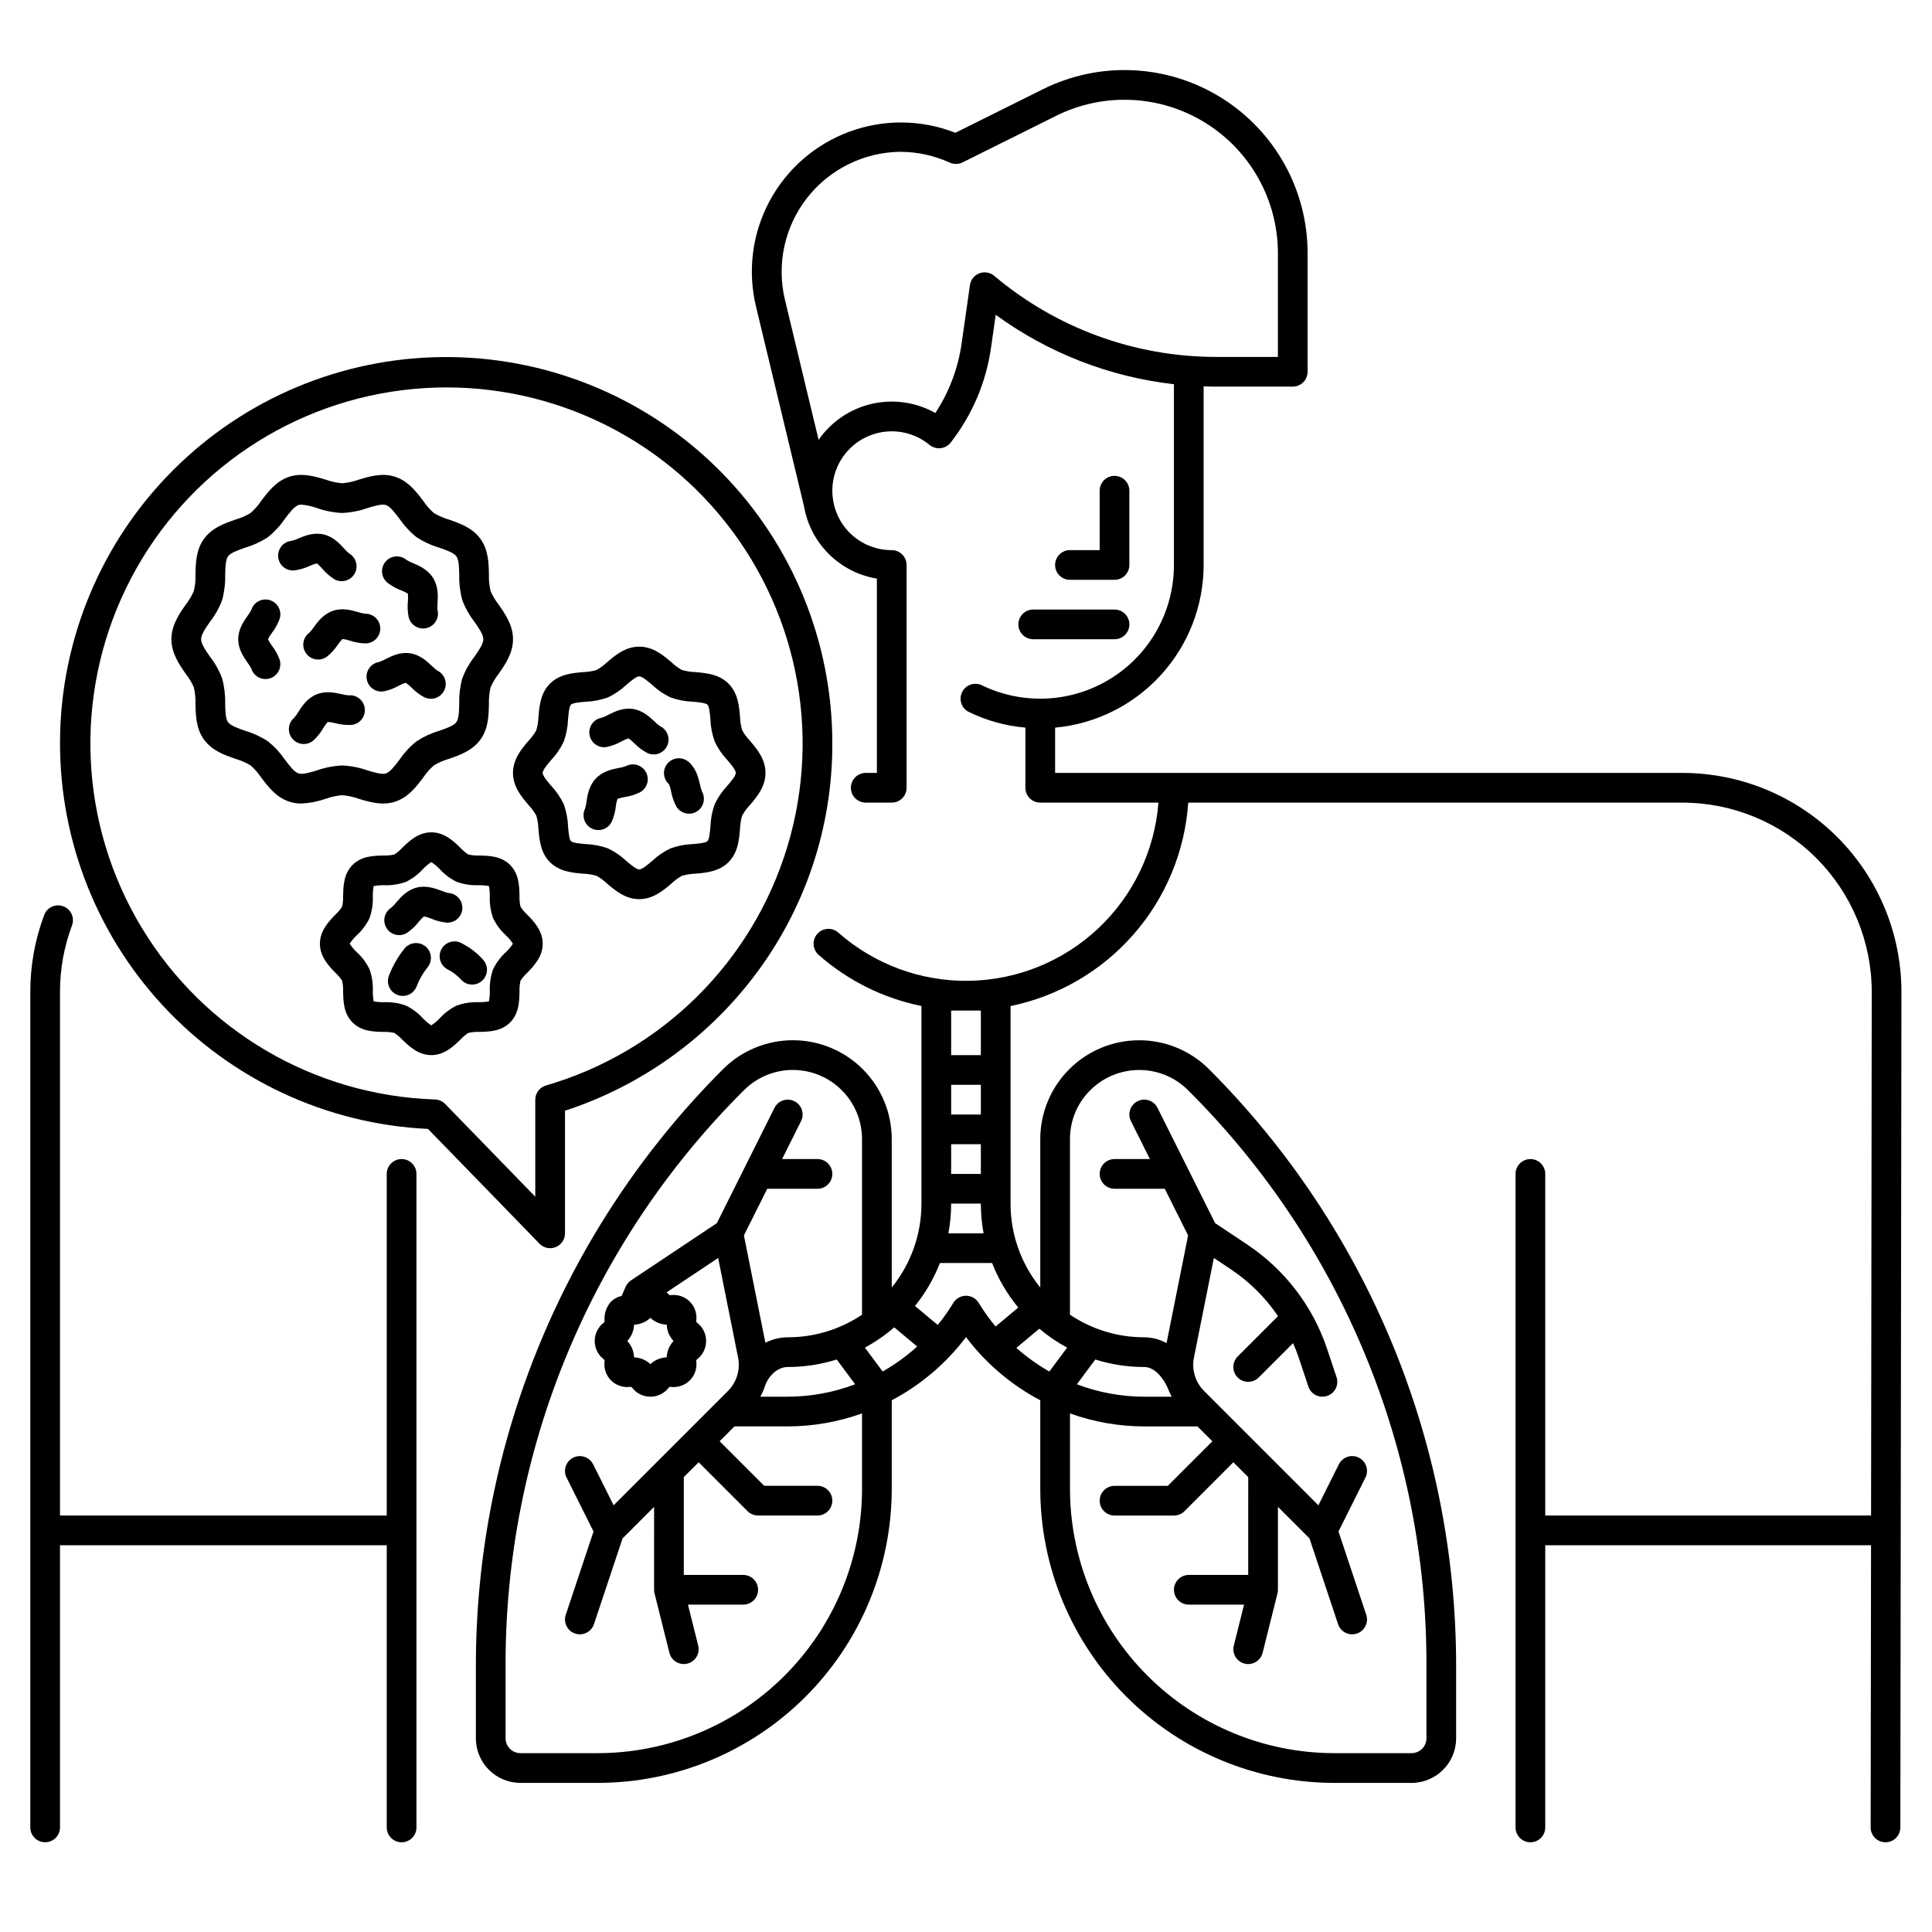 <?xml version="1.0" encoding="UTF-8"?>
<!-- Uploaded to: SVG Repo, www.svgrepo.com, Generator: SVG Repo Mixer Tools -->
<svg fill="#000000" width="800px" height="800px" version="1.1" viewBox="144 144 512 512" xmlns="http://www.w3.org/2000/svg">
 <g>
  <path d="m159.9 628.29v-74.785h86.594v74.785h-0.004c0 2.172 1.766 3.934 3.938 3.934 2.176 0 3.938-1.762 3.938-3.934v-173.19c0-2.172-1.762-3.934-3.938-3.934-2.172 0-3.938 1.762-3.938 3.934v90.527l-86.59 0.004v-138.75c-0.008-6.019 1.07-11.992 3.184-17.629 0.762-2.035-0.27-4.305-2.305-5.07-2.035-0.762-4.301 0.266-5.066 2.301-2.445 6.523-3.695 13.434-3.684 20.398v221.4c0 2.172 1.762 3.934 3.934 3.934 2.176 0 3.938-1.762 3.938-3.934z"/>
  <path d="m647.9 406.96c0.02-15.41-6.09-30.195-16.977-41.102-10.891-10.902-25.668-17.027-41.078-17.027h-166.23v-11.996c10.754-0.992 20.746-5.965 28.023-13.938 7.281-7.973 11.324-18.375 11.34-29.172v-47.332c1.082 0.035 2.164 0.066 3.258 0.066h20.355c1.043 0 2.047-0.414 2.785-1.152 0.738-0.738 1.152-1.738 1.152-2.785v-31.426c0-16.805-8.695-32.41-22.98-41.258-14.289-8.848-32.137-9.676-47.18-2.184l-23.176 11.531c-9.012-3.535-19.008-3.637-28.09-0.289-9.086 3.348-16.625 9.914-21.188 18.449-4.562 8.539-5.836 18.453-3.57 27.867l12.723 52.938v0.004c0.824 4.809 3.129 9.238 6.594 12.676 3.461 3.441 7.906 5.715 12.723 6.508v51.492h-2.953c-2.172 0-3.934 1.762-3.934 3.934 0 2.176 1.762 3.938 3.934 3.938h6.891c1.043 0 2.043-0.414 2.781-1.152 0.738-0.738 1.152-1.742 1.152-2.785v-59.039c0-1.043-0.414-2.047-1.152-2.785-0.738-0.738-1.738-1.152-2.781-1.152-3.742 0.016-7.367-1.309-10.215-3.734-2.852-2.422-4.738-5.789-5.324-9.484-0.141-0.832-0.207-1.68-0.207-2.523 0-4 1.523-7.852 4.262-10.77 2.738-2.918 6.484-4.684 10.477-4.941 3.992-0.254 7.934 1.02 11.02 3.566 0.82 0.672 1.875 0.988 2.93 0.871 1.055-0.113 2.019-0.648 2.672-1.484 5.703-7.301 9.391-15.973 10.695-25.145l1.242-8.723c13.883 10.121 30.16 16.465 47.23 18.398v47.906c0 12.203-6.281 23.543-16.621 30.023-10.34 6.477-23.285 7.18-34.266 1.859-1.957-0.949-4.312-0.133-5.258 1.824-0.949 1.957-0.133 4.312 1.824 5.258 4.688 2.285 9.758 3.688 14.957 4.133v15.941c0 1.043 0.414 2.047 1.152 2.785s1.738 1.152 2.781 1.152h31.324c-0.977 12.707-6.664 24.594-15.945 33.328s-21.488 13.691-34.234 13.895c-12.742 0.207-25.105-4.352-34.664-12.785-1.629-1.438-4.117-1.285-5.559 0.348-1.441 1.629-1.285 4.117 0.344 5.559 7.742 6.824 17.141 11.5 27.254 13.555v52.375c0.004 8.094-2.773 15.941-7.871 22.23v-39.324c0-6.953-2.758-13.617-7.672-18.535-4.914-4.914-11.582-7.676-18.531-7.676-6.953 0-13.617 2.766-18.531 7.684-41.922 41.926-65.473 98.789-65.477 158.08v19.238c0.008 6.519 5.289 11.801 11.809 11.809h20.43c20.68 0 40.512-8.215 55.133-22.84 14.625-14.621 22.84-34.453 22.84-55.133v-23.422c7.703-4.07 14.422-9.785 19.68-16.742 5.254 6.957 11.973 12.672 19.68 16.742v23.422c0 20.68 8.215 40.512 22.836 55.133 14.621 14.625 34.457 22.84 55.137 22.84h20.426c6.519-0.008 11.801-5.289 11.809-11.809v-19.238c-0.004-59.289-23.555-116.15-65.477-158.08-4.91-4.918-11.578-7.68-18.527-7.676-6.949 0-13.613 2.762-18.527 7.676-4.914 4.914-7.676 11.578-7.676 18.527v39.324c-5.102-6.289-7.879-14.137-7.875-22.23v-52.359c12.664-2.606 24.121-9.289 32.625-19.027 8.504-9.734 13.586-21.988 14.465-34.887h130.95c13.32 0 26.094 5.297 35.508 14.719 9.41 9.426 14.691 22.207 14.676 35.527l-0.18 138.68h-86.344v-90.531c0-2.172-1.762-3.934-3.938-3.934-2.172 0-3.934 1.762-3.934 3.934v173.19c0 2.172 1.762 3.934 3.934 3.934 2.176 0 3.938-1.762 3.938-3.934v-74.785h86.336l-0.098 74.785h-0.004c0 1.043 0.414 2.043 1.152 2.781 0.738 0.738 1.742 1.152 2.785 1.152s2.043-0.414 2.781-1.152c0.738-0.738 1.152-1.738 1.152-2.781zm-240.42-189.86c-1.094-0.922-2.602-1.18-3.941-0.672-1.336 0.512-2.293 1.707-2.496 3.125l-2.203 15.477c-0.938 6.578-3.312 12.867-6.961 18.422-5.117-2.879-11.125-3.742-16.848-2.43-5.719 1.316-10.746 4.715-14.094 9.539l-8.938-37.195c-2.231-9.402-0.062-19.309 5.891-26.922 5.949-7.609 15.039-12.105 24.699-12.215 4.531 0.02 9.008 0.996 13.133 2.875 1.078 0.48 2.312 0.457 3.367-0.066l24.789-12.34c12.602-6.273 27.555-5.582 39.523 1.832 11.969 7.41 19.254 20.484 19.258 34.562v27.496h-16.426c-21.504-0.012-42.316-7.621-58.754-21.488zm-3.543 238h-7.871v-7.871h7.871zm0.73 15.742h-9.332v0.004c0.484-2.598 0.727-5.231 0.73-7.871h7.871c0.004 2.641 0.25 5.273 0.73 7.871zm-0.73-31.484h-7.871v-7.871h7.871zm0-15.742h-7.871v-11.812h7.871zm-57.238 87.785c1.023-3.023 3.512-5.133 6.07-5.133 4.402 0.004 8.777-0.664 12.973-1.988l4.879 6.57c-5.703 2.164-11.75 3.277-17.852 3.293h-7.273 0.004c0.477-0.879 0.879-1.797 1.203-2.742zm31.215-3.938-4.707-6.336h0.004c2.777-1.5 5.387-3.297 7.777-5.359l6.074 5.074v-0.004c-2.797 2.535-5.863 4.758-9.148 6.629zm-5.465 31.043c0 18.59-7.383 36.422-20.531 49.566-13.145 13.148-30.977 20.535-49.566 20.531h-20.43c-2.172 0-3.938-1.762-3.938-3.934v-19.238c-0.074-28.336 5.469-56.406 16.312-82.582 10.844-26.18 26.77-49.949 46.863-69.93 3.434-3.441 8.098-5.375 12.957-5.371 4.863 0 9.523 1.934 12.961 5.371s5.371 8.098 5.371 12.961v46.531c-5.816 3.91-12.668 5.992-19.68 5.984-2.062 0.008-4.094 0.508-5.93 1.453l-5.691-28.449 6.184-12.363h13.309c2.176 0 3.938-1.762 3.938-3.938 0-2.172-1.762-3.934-3.938-3.934h-9.375l5.019-10.047v-0.004c0.973-1.941 0.184-4.309-1.758-5.281-1.945-0.969-4.309-0.184-5.281 1.762l-15.27 30.555-22.746 15.164c-0.625 0.418-1.121 1.008-1.422 1.695l-1.066 2.434c-1.062 0.215-2.039 0.738-2.812 1.5-1.23 1.375-1.848 3.188-1.723 5.023 0 0.098-0.004 0.23-0.008 0.348l-0.207 0.215v0.004c-1.504 1.156-2.387 2.949-2.387 4.848 0 1.898 0.883 3.691 2.387 4.848l0.207 0.215c0 0.117 0.008 0.246 0.008 0.348v0.004c-0.23 1.848 0.402 3.703 1.723 5.023 1.316 1.32 3.172 1.953 5.023 1.719 0.102 0 0.23 0 0.348 0.012 0.074 0.07 0.152 0.145 0.215 0.207h0.004c1.156 1.504 2.949 2.387 4.848 2.387 1.898 0 3.688-0.883 4.848-2.387 0.062-0.062 0.141-0.137 0.215-0.207l0.348-0.008c1.852 0.23 3.707-0.406 5.023-1.723 1.32-1.32 1.957-3.176 1.723-5.023 0-0.098 0.004-0.23 0.008-0.348l0.207-0.215 0.004-0.004c1.504-1.156 2.383-2.949 2.383-4.848 0-1.898-0.879-3.691-2.383-4.848l-0.207-0.215c0-0.117-0.008-0.246-0.008-0.348l-0.004-0.004c0.234-1.848-0.402-3.703-1.719-5.023-1.32-1.32-3.176-1.953-5.027-1.719-0.102 0-0.23 0-0.348-0.012-0.074-0.07-0.152-0.145-0.215-0.207-0.164-0.156-0.352-0.336-0.555-0.52l13.66-9.105 5.273 26.371h0.004c0.648 3.227-0.363 6.562-2.691 8.887l-30.285 30.281-5.43-10.859c-0.973-1.945-3.336-2.734-5.281-1.762-1.945 0.973-2.734 3.34-1.762 5.281l7.144 14.285-7.356 22.07c-0.688 2.062 0.426 4.293 2.488 4.981s4.293-0.43 4.981-2.488l7.578-22.73 8.363-8.363-0.004 21.977c0 0.32 0.039 0.641 0.117 0.953l3.938 15.742c0.527 2.109 2.664 3.394 4.773 2.867 1.012-0.254 1.883-0.898 2.422-1.793 0.535-0.898 0.695-1.969 0.441-2.981l-2.711-10.855h14.637c2.176 0 3.938-1.762 3.938-3.934 0-2.176-1.762-3.938-3.938-3.938h-15.742v-25.922l3.938-3.938 12.961 12.961v0.004c0.738 0.734 1.738 1.152 2.781 1.152h15.742c2.176 0 3.938-1.766 3.938-3.938 0-2.176-1.762-3.938-3.938-3.938h-14.113l-11.809-11.809 3.938-3.938 14.113 0.004c6.711-0.012 13.367-1.176 19.68-3.445zm-60.914-41.121c0.293-0.742 0.465-1.531 0.504-2.328 0.797-0.039 1.582-0.211 2.324-0.504 0.734-0.32 1.41-0.758 2-1.301 0.586 0.543 1.262 0.98 1.996 1.301 0.742 0.293 1.527 0.465 2.328 0.504 0.039 0.801 0.207 1.586 0.504 2.328 0.316 0.734 0.758 1.406 1.301 1.996-0.543 0.59-0.984 1.262-1.301 1.996-0.297 0.742-0.469 1.531-0.504 2.328-0.801 0.039-1.586 0.211-2.328 0.504-0.734 0.32-1.41 0.758-1.996 1.301-0.59-0.543-1.266-0.98-2-1.301-0.742-0.293-1.527-0.465-2.324-0.504-0.039-0.801-0.211-1.586-0.504-2.328-0.32-0.734-0.762-1.406-1.301-1.996 0.539-0.59 0.98-1.262 1.301-1.996zm107.89-1.262v-0.004c2.281 1.918 4.75 3.598 7.375 5.012l-4.707 6.336c-3.129-1.781-6.059-3.879-8.754-6.266zm33.973 15.559c0.309 0.848 0.68 1.668 1.113 2.461h-7.273c-6.102-0.016-12.148-1.129-17.852-3.293l4.879-6.57c4.199 1.324 8.574 1.992 12.973 1.988 2.691 0 4.93 2.769 6.16 5.414zm-20.469-78.762h0.004c2.562-2.562 5.824-4.309 9.379-5.016 3.555-0.707 7.238-0.348 10.586 1.035 2.227 0.926 4.25 2.277 5.953 3.981 20.09 19.984 36.02 43.75 46.863 69.93 10.84 26.18 16.387 54.246 16.309 82.582v19.238c0 1.043-0.414 2.043-1.152 2.781s-1.742 1.152-2.785 1.152h-20.426c-18.594 0.004-36.426-7.383-49.57-20.531-13.148-13.145-20.531-30.977-20.531-49.566v-19.934c6.312 2.269 12.973 3.434 19.68 3.445h14.113l3.938 3.938-11.809 11.809h-14.113c-2.176 0-3.938 1.762-3.938 3.934 0 2.176 1.762 3.938 3.938 3.938h15.742c1.043 0 2.047-0.414 2.785-1.152l12.961-12.969 3.938 3.938-0.004 25.922h-15.742c-2.176 0-3.938 1.762-3.938 3.938 0 2.172 1.762 3.934 3.938 3.934h14.641l-2.715 10.855c-0.527 2.109 0.754 4.246 2.863 4.773s4.246-0.758 4.773-2.867l3.938-15.742c0.078-0.312 0.117-0.633 0.117-0.953v-21.988l8.363 8.363 7.578 22.73-0.004 0.004c0.688 2.059 2.918 3.176 4.981 2.488s3.176-2.918 2.488-4.981l-7.356-22.07 7.144-14.285c0.973-1.941 0.184-4.309-1.762-5.281-1.945-0.973-4.309-0.184-5.281 1.762l-5.43 10.867-30.285-30.285c-2.328-2.324-3.34-5.66-2.688-8.887l5.273-26.371 4.586 3.055h-0.004c4.902 3.281 9.121 7.477 12.426 12.359l-10.691 10.691c-0.738 0.738-1.152 1.738-1.152 2.781 0 1.047 0.414 2.047 1.152 2.785 1.535 1.539 4.027 1.539 5.566 0l9.105-9.105c0.582 1.309 1.105 2.644 1.562 4.008l2.496 7.492-0.004 0.004c0.688 2.062 2.918 3.176 4.981 2.488s3.176-2.914 2.488-4.977l-2.496-7.492c-3.777-11.273-11.188-20.973-21.066-27.582l-8.605-5.734-15.277-30.555v-0.004c-0.973-1.941-3.336-2.731-5.281-1.758-1.941 0.973-2.731 3.336-1.758 5.281l5.019 10.047h-9.367c-2.176 0-3.938 1.762-3.938 3.938 0 2.172 1.762 3.934 3.938 3.934h13.312l6.18 12.363-5.707 28.547v-0.004c-1.809-1.004-3.844-1.535-5.914-1.543-7.008 0.008-13.863-2.074-19.68-5.984v-46.531c-0.016-4.867 1.922-9.535 5.375-12.965zm-19.074 57.594-6.012 5.019c-1.645-1.965-3.137-4.055-4.465-6.246-0.715-1.18-1.992-1.902-3.371-1.902-1.383 0-2.66 0.723-3.371 1.902-1.238 2.043-2.613 3.996-4.125 5.844l-6.027-5.031v-0.004c2.769-3.434 5-7.269 6.609-11.379h13.824c1.672 4.277 4.016 8.258 6.938 11.797z"/>
  <path d="m439.36 297.66c1.043 0 2.043-0.418 2.781-1.156 0.738-0.738 1.152-1.738 1.152-2.781v-19.68c0-2.176-1.762-3.938-3.934-3.938-2.176 0-3.938 1.762-3.938 3.938v15.742h-7.871c-2.176 0-3.938 1.762-3.938 3.938 0 2.172 1.762 3.938 3.938 3.938z"/>
  <path d="m413.88 309.47c0 1.047 0.414 2.047 1.152 2.785 0.738 0.738 1.738 1.152 2.781 1.152h21.547c2.172 0 3.934-1.762 3.934-3.938 0-2.172-1.762-3.934-3.934-3.934h-21.547c-2.172 0-3.934 1.762-3.934 3.934z"/>
  <path d="m289.79 474.78c1.047 0 2.047-0.414 2.785-1.152 0.738-0.738 1.152-1.738 1.152-2.781v-32.496c19.859-6.484 37.285-18.844 49.969-35.441 13.609-17.781 20.949-39.562 20.879-61.953 0-26.863-10.559-52.648-29.406-71.793-18.844-19.145-44.461-30.109-71.32-30.531-26.859-0.426-52.809 9.73-72.246 28.273s-30.805 43.984-31.648 70.832c-0.844 26.852 8.902 52.957 27.137 72.68 18.234 19.727 43.492 31.492 70.328 32.758 11.309 11.609 29.543 30.406 29.543 30.406 0.742 0.77 1.762 1.199 2.828 1.199zm-3.938-13.645c-6.688-6.887-16.902-17.41-23.891-24.582l0.004 0.004c-0.715-0.73-1.68-1.156-2.699-1.188-31.934-1.035-61.172-18.156-77.703-45.5-16.527-27.34-18.102-61.188-4.18-89.945 13.922-28.758 41.449-48.52 73.148-52.512 31.699-3.992 63.266 8.32 83.883 32.727 20.621 24.406 27.492 57.586 18.262 88.172-9.23 30.59-33.312 54.43-63.988 63.352-1.68 0.488-2.836 2.031-2.836 3.777z"/>
  <path d="m234.69 354.73c1.496 0.125 2.969 0.445 4.383 0.957 2.918 0.879 6.223 1.871 9.609 0.777 3.508-1.137 5.625-3.949 7.496-6.43l-0.004-0.004c0.793-1.18 1.738-2.254 2.809-3.191 1.242-0.746 2.574-1.324 3.965-1.727 2.914-1.012 6.219-2.156 8.363-5.102 2.125-2.922 2.199-6.402 2.262-9.473-0.047-1.465 0.098-2.934 0.43-4.363 0.551-1.277 1.266-2.481 2.125-3.574 1.703-2.43 3.824-5.453 3.824-9.199s-2.121-6.769-3.824-9.199c-0.859-1.094-1.574-2.297-2.125-3.574-0.332-1.43-0.477-2.898-0.43-4.363-0.066-3.07-0.141-6.551-2.262-9.473-2.144-2.945-5.445-4.09-8.363-5.102-1.391-0.402-2.723-0.98-3.965-1.727-1.07-0.938-2.016-2.012-2.809-3.191-1.871-2.481-3.984-5.289-7.496-6.43-3.387-1.098-6.691-0.102-9.609 0.777l0.004-0.004c-1.414 0.512-2.887 0.832-4.383 0.957-1.496-0.125-2.973-0.445-4.383-0.957-2.918-0.879-6.219-1.871-9.609-0.777-3.508 1.137-5.625 3.949-7.496 6.43l0.004 0.004c-0.797 1.18-1.742 2.254-2.812 3.191-1.238 0.746-2.574 1.324-3.965 1.727-2.914 1.012-6.219 2.156-8.363 5.102-2.125 2.922-2.199 6.402-2.262 9.473 0.047 1.465-0.098 2.934-0.43 4.363-0.551 1.277-1.266 2.481-2.125 3.574-1.703 2.43-3.824 5.453-3.824 9.199s2.121 6.769 3.824 9.199c0.859 1.094 1.574 2.297 2.125 3.574 0.332 1.43 0.477 2.898 0.43 4.363 0.066 3.07 0.141 6.551 2.262 9.473 2.144 2.945 5.445 4.09 8.363 5.102 1.391 0.402 2.727 0.98 3.965 1.727 1.07 0.938 2.016 2.012 2.812 3.191 1.871 2.481 3.984 5.289 7.496 6.43h-0.004c1.023 0.328 2.09 0.492 3.164 0.484 2.195-0.102 4.367-0.527 6.445-1.258 1.41-0.512 2.887-0.832 4.383-0.957zm-11.559-5.758c-1.148-0.371-2.414-2.055-3.641-3.68h-0.004c-1.242-1.816-2.746-3.441-4.461-4.82-1.859-1.223-3.887-2.164-6.019-2.797-1.91-0.664-3.887-1.348-4.574-2.297-0.676-0.926-0.719-3.004-0.762-5.012v0.004c0.051-2.238-0.223-4.469-0.816-6.625-0.762-2.035-1.828-3.945-3.164-5.66-1.176-1.684-2.394-3.422-2.394-4.684s1.219-3 2.398-4.684c1.332-1.715 2.402-3.625 3.168-5.66 0.59-2.156 0.863-4.391 0.812-6.625 0.043-2.008 0.086-4.082 0.762-5.008 0.688-0.949 2.664-1.633 4.574-2.297 2.133-0.633 4.16-1.574 6.016-2.797 1.719-1.379 3.223-3.004 4.465-4.824 1.227-1.625 2.492-3.305 3.641-3.68v0.004c0.242-0.074 0.492-0.105 0.742-0.102 1.418 0.133 2.82 0.445 4.16 0.926 2.144 0.754 4.387 1.188 6.656 1.289 2.269-0.102 4.512-0.535 6.652-1.289 1.898-0.574 3.863-1.164 4.902-0.824 1.148 0.371 2.414 2.055 3.641 3.68h0.004c1.242 1.816 2.746 3.441 4.465 4.82 1.855 1.223 3.883 2.164 6.016 2.797 1.91 0.664 3.887 1.348 4.574 2.297 0.676 0.926 0.719 3.004 0.762 5.012v-0.004c-0.055 2.238 0.219 4.469 0.812 6.625 0.766 2.035 1.832 3.945 3.168 5.664 1.18 1.684 2.398 3.422 2.398 4.684 0 1.262-1.219 3-2.398 4.684v-0.004c-1.336 1.715-2.402 3.625-3.168 5.66-0.594 2.156-0.867 4.391-0.812 6.625-0.043 2.008-0.086 4.082-0.762 5.008-0.688 0.949-2.664 1.633-4.574 2.297v0.004c-2.133 0.629-4.16 1.574-6.016 2.797-1.719 1.375-3.223 3-4.465 4.82-1.227 1.625-2.492 3.305-3.641 3.68-1.043 0.34-3.004-0.254-4.902-0.824h-0.004c-2.141-0.758-4.383-1.191-6.652-1.293-2.269 0.102-4.512 0.535-6.656 1.289-1.898 0.574-3.863 1.164-4.906 0.824z"/>
  <path d="m218.1 308.02c0.672-2.066-0.461-4.285-2.527-4.957-2.066-0.672-4.289 0.461-4.957 2.527-0.277 0.562-0.609 1.098-0.992 1.594-1.051 1.504-2.492 3.555-2.492 6.227s1.441 4.723 2.492 6.227c0.383 0.496 0.715 1.031 0.992 1.594 0.668 2.066 2.891 3.199 4.957 2.527 2.066-0.672 3.199-2.891 2.527-4.957-0.484-1.324-1.172-2.566-2.031-3.684-0.406-0.531-0.762-1.105-1.051-1.707 0.289-0.602 0.645-1.176 1.051-1.707 0.859-1.117 1.547-2.359 2.031-3.684z"/>
  <path d="m284.11 357.39c0.781 0.824 1.461 1.742 2.012 2.734 0.344 1.156 0.535 2.356 0.57 3.559 0.238 2.797 0.535 6.281 3.051 8.801 2.516 2.516 6.004 2.812 8.797 3.051 1.207 0.035 2.402 0.23 3.559 0.57 0.992 0.555 1.914 1.23 2.734 2.016 2.176 1.852 4.879 4.16 8.57 4.16s6.394-2.309 8.566-4.164v0.004c0.824-0.785 1.742-1.461 2.734-2.016 1.156-0.34 2.352-0.531 3.559-0.57 2.797-0.238 6.281-0.535 8.797-3.051s2.812-6.004 3.051-8.797c0.039-1.207 0.23-2.402 0.57-3.562 0.555-0.992 1.23-1.91 2.016-2.731 1.855-2.172 4.164-4.879 4.164-8.566 0-3.691-2.309-6.394-4.16-8.566h-0.004c-0.781-0.824-1.461-1.742-2.012-2.734-0.344-1.156-0.535-2.352-0.57-3.559-0.238-2.797-0.535-6.281-3.051-8.801-2.516-2.516-6.004-2.812-8.797-3.051-1.207-0.035-2.402-0.227-3.559-0.57-0.992-0.555-1.914-1.23-2.734-2.012-2.176-1.855-4.879-4.164-8.57-4.164s-6.394 2.309-8.566 4.164v-0.004c-0.824 0.785-1.742 1.461-2.734 2.016-1.156 0.34-2.352 0.531-3.559 0.57-2.797 0.238-6.281 0.535-8.797 3.051s-2.812 6.004-3.051 8.797c-0.039 1.207-0.23 2.402-0.57 3.562-0.555 0.992-1.23 1.91-2.016 2.731-1.855 2.172-4.164 4.879-4.164 8.57 0 3.688 2.309 6.394 4.164 8.562zm5.988-12.023-0.004 0.004c1.348-1.426 2.461-3.055 3.301-4.828 0.684-1.898 1.066-3.891 1.141-5.906 0.117-1.359 0.297-3.418 0.773-3.898 0.48-0.484 2.539-0.66 3.898-0.773h0.004c2.016-0.074 4.008-0.461 5.902-1.145 1.773-0.84 3.402-1.953 4.832-3.297 1.195-1.02 2.668-2.281 3.457-2.281s2.262 1.262 3.457 2.277c1.426 1.348 3.055 2.457 4.828 3.301 1.898 0.68 3.891 1.066 5.902 1.141 1.359 0.117 3.418 0.297 3.902 0.777 0.484 0.48 0.66 2.539 0.773 3.898 0.074 2.016 0.461 4.008 1.145 5.902 0.84 1.773 1.953 3.402 3.297 4.832 1.016 1.191 2.281 2.668 2.281 3.457 0 0.789-1.262 2.262-2.277 3.457v-0.004c-1.348 1.43-2.461 3.059-3.301 4.828-0.684 1.898-1.066 3.891-1.141 5.906-0.117 1.359-0.297 3.418-0.773 3.898-0.48 0.484-2.539 0.66-3.898 0.773h-0.004c-2.016 0.074-4.008 0.461-5.902 1.145-1.773 0.84-3.402 1.953-4.832 3.297-1.195 1.02-2.668 2.281-3.457 2.281s-2.262-1.262-3.457-2.277c-1.426-1.344-3.055-2.457-4.828-3.297-1.898-0.684-3.891-1.07-5.902-1.145-1.359-0.117-3.418-0.297-3.902-0.777s-0.66-2.539-0.773-3.898c-0.074-2.016-0.461-4.004-1.145-5.902-0.84-1.773-1.953-3.402-3.297-4.828-1.016-1.195-2.281-2.672-2.281-3.457 0-0.789 1.266-2.266 2.277-3.457z"/>
  <path d="m283.7 386.37c-0.664-0.617-1.254-1.312-1.754-2.07-0.215-0.949-0.309-1.918-0.273-2.891-0.055-2.59-0.121-5.816-2.496-8.191s-5.602-2.441-8.191-2.496c-0.969 0.035-1.941-0.055-2.887-0.27-0.762-0.5-1.457-1.09-2.074-1.758-1.793-1.738-4.25-4.121-7.723-4.121-3.473 0-5.926 2.383-7.723 4.121h0.004c-0.621 0.668-1.316 1.258-2.074 1.758-0.945 0.215-1.918 0.305-2.887 0.27-2.59 0.055-5.816 0.121-8.191 2.496s-2.441 5.602-2.496 8.191h-0.004c0.035 0.973-0.055 1.941-0.27 2.891-0.5 0.758-1.09 1.453-1.758 2.07-1.738 1.793-4.121 4.25-4.121 7.723s2.383 5.93 4.121 7.723c0.668 0.617 1.258 1.312 1.758 2.07 0.215 0.949 0.305 1.922 0.27 2.891 0.055 2.59 0.121 5.816 2.496 8.191s5.602 2.441 8.191 2.496c0.973-0.035 1.945 0.055 2.891 0.27 0.758 0.504 1.453 1.09 2.074 1.758 1.793 1.738 4.246 4.121 7.719 4.121 3.473 0 5.926-2.383 7.723-4.121 0.617-0.668 1.312-1.254 2.074-1.758 0.945-0.211 1.918-0.305 2.887-0.27 2.59-0.055 5.816-0.121 8.191-2.496s2.441-5.602 2.496-8.191c-0.035-0.969 0.059-1.941 0.27-2.887 0.5-0.762 1.09-1.457 1.758-2.074 1.738-1.793 4.121-4.25 4.121-7.723s-2.379-5.93-4.121-7.723zm-5.648 9.961v0.004c-1.406 1.285-2.551 2.824-3.379 4.539-0.648 1.84-0.941 3.789-0.867 5.738 0.016 0.922-0.059 1.848-0.227 2.754-0.906 0.168-1.828 0.242-2.754 0.223-1.949-0.07-3.898 0.223-5.738 0.871-1.715 0.828-3.254 1.973-4.539 3.379-0.668 0.715-1.422 1.352-2.246 1.883-0.82-0.531-1.57-1.164-2.238-1.879-1.285-1.406-2.824-2.551-4.539-3.379-1.844-0.645-3.789-0.941-5.742-0.871-0.922 0.02-1.844-0.055-2.754-0.223-0.164-0.906-0.238-1.832-0.223-2.754 0.074-1.953-0.223-3.898-0.871-5.742-0.828-1.711-1.973-3.254-3.375-4.535-0.719-0.668-1.352-1.422-1.887-2.246 0.535-0.82 1.164-1.574 1.883-2.238 1.402-1.285 2.551-2.828 3.379-4.539 0.645-1.844 0.941-3.789 0.867-5.742-0.016-0.922 0.059-1.844 0.223-2.754 0.91-0.164 1.832-0.238 2.758-0.223 1.949 0.07 3.894-0.223 5.738-0.871 1.715-0.828 3.254-1.973 4.539-3.375 0.668-0.719 1.422-1.352 2.242-1.887 0.82 0.535 1.574 1.164 2.242 1.883 1.285 1.402 2.824 2.547 4.539 3.375 1.84 0.648 3.789 0.941 5.738 0.871 0.926-0.016 1.848 0.059 2.758 0.223 0.164 0.91 0.238 1.832 0.223 2.754-0.074 1.953 0.223 3.902 0.871 5.742 0.824 1.715 1.973 3.254 3.375 4.539 0.719 0.668 1.352 1.422 1.883 2.242-0.531 0.82-1.164 1.574-1.879 2.242z"/>
  <path d="m226.07 293.97c0.605-0.285 1.242-0.508 1.895-0.664 0.523 0.418 1.008 0.883 1.438 1.398 0.906 1.078 1.973 2.016 3.16 2.773 1.875 1.102 4.289 0.473 5.387-1.402 1.102-1.875 0.473-4.285-1.402-5.387-0.488-0.391-0.941-0.828-1.344-1.309-1.238-1.348-2.934-3.195-5.543-3.769s-4.926 0.395-6.617 1.094c-0.57 0.266-1.164 0.473-1.773 0.625-1.039 0.094-2 0.605-2.668 1.41-0.668 0.809-0.984 1.848-0.883 2.891 0.102 1.043 0.613 2 1.426 2.664 0.809 0.66 1.852 0.973 2.891 0.867 1.398-0.191 2.758-0.594 4.035-1.191z"/>
  <path d="m232.22 305.88c-2.527 0.863-4.008 2.891-5.086 4.371v-0.004c-0.348 0.523-0.746 1.012-1.188 1.453-1.738 1.305-2.094 3.773-0.789 5.512 1.305 1.738 3.773 2.094 5.512 0.789 1.094-0.891 2.047-1.941 2.828-3.117 0.371-0.559 0.801-1.074 1.277-1.547 0.664 0.082 1.32 0.23 1.957 0.441 1.336 0.453 2.731 0.699 4.141 0.734 2.176-0.016 3.922-1.793 3.906-3.965-0.016-2.176-1.793-3.926-3.965-3.906h-0.062c-0.625-0.082-1.238-0.223-1.832-0.422-1.762-0.508-4.172-1.203-6.699-0.34z"/>
  <path d="m250.3 300.45c0.629 0.238 1.23 0.539 1.797 0.898 0.066 0.664 0.066 1.336 0 2.004-0.145 1.402-0.074 2.82 0.211 4.203 0.516 2.109 2.648 3.402 4.762 2.883 2.109-0.516 3.402-2.648 2.883-4.762-0.062-0.621-0.062-1.25 0-1.875 0.105-1.828 0.246-4.328-1.16-6.606-1.406-2.273-3.711-3.262-5.394-3.984v0.004c-0.586-0.223-1.148-0.5-1.68-0.836-1.66-1.402-4.141-1.195-5.547 0.465-1.402 1.656-1.199 4.137 0.457 5.543 1.113 0.871 2.352 1.566 3.672 2.062z"/>
  <path d="m237.01 336.12c1.051-0.066 2.035-0.555 2.723-1.348 0.691-0.797 1.035-1.836 0.953-2.887-0.082-1.051-0.582-2.023-1.387-2.703-0.805-0.68-1.852-1.008-2.898-0.91-0.629-0.043-1.246-0.145-1.852-0.309-1.785-0.398-4.231-0.949-6.707 0.074-2.477 1.02-3.82 3.137-4.805 4.68-0.312 0.543-0.68 1.055-1.094 1.523-1.656 1.41-1.855 3.894-0.445 5.551 1.41 1.652 3.894 1.852 5.551 0.441 1.035-0.953 1.922-2.062 2.625-3.281 0.336-0.582 0.73-1.125 1.176-1.629 0.672 0.043 1.332 0.148 1.98 0.324 1.363 0.367 2.769 0.527 4.18 0.473z"/>
  <path d="m258.45 320.48c-1.332-1.254-3.16-2.977-5.805-3.359-2.644-0.383-4.883 0.746-6.519 1.574-0.547 0.309-1.125 0.562-1.719 0.754-2.144 0.367-3.582 2.402-3.215 4.543 0.367 2.144 2.402 3.582 4.543 3.215 1.379-0.289 2.707-0.789 3.938-1.48 0.586-0.328 1.203-0.598 1.84-0.797 0.555 0.375 1.07 0.805 1.539 1.285 0.984 1.012 2.113 1.867 3.352 2.539 0.938 0.477 2.027 0.559 3.027 0.227 0.996-0.332 1.82-1.051 2.285-1.996 0.465-0.941 0.535-2.031 0.191-3.027-0.348-0.992-1.074-1.809-2.023-2.262-0.516-0.355-0.996-0.762-1.434-1.215z"/>
  <path d="m266.52 384.82c0.062-1.043-0.289-2.066-0.98-2.852-0.691-0.781-1.664-1.258-2.707-1.32-0.613-0.129-1.215-0.316-1.789-0.562-1.715-0.645-4.062-1.523-6.652-0.859-2.586 0.664-4.219 2.57-5.41 3.965-0.387 0.492-0.82 0.949-1.297 1.355-0.887 0.559-1.516 1.445-1.746 2.469-0.23 1.02-0.047 2.09 0.516 2.977 0.562 0.883 1.453 1.508 2.477 1.73 1.02 0.227 2.09 0.035 2.973-0.531 1.16-0.801 2.191-1.773 3.059-2.887 0.414-0.527 0.879-1.012 1.391-1.445 0.656 0.133 1.301 0.332 1.918 0.59 1.297 0.555 2.668 0.91 4.07 1.051 1.043 0.07 2.07-0.281 2.856-0.973s1.262-1.664 1.324-2.707z"/>
  <path d="m251.29 395.27c-1.754 2.137-3.152 4.547-4.148 7.129-0.426 0.965-0.449 2.059-0.059 3.039 0.387 0.984 1.152 1.766 2.125 2.176 0.973 0.414 2.066 0.418 3.043 0.012 0.973-0.406 1.746-1.184 2.141-2.164 0.68-1.816 1.641-3.516 2.848-5.035 1.418-1.645 1.238-4.125-0.402-5.547s-4.121-1.246-5.547 0.391z"/>
  <path d="m266.37 393.98c-1.898-1.062-4.297-0.379-5.356 1.52-1.062 1.898-0.383 4.293 1.52 5.356 1.406 0.684 2.664 1.637 3.703 2.805 1.477 1.594 3.969 1.688 5.562 0.211 1.594-1.48 1.684-3.969 0.207-5.562-1.598-1.781-3.508-3.246-5.637-4.328z"/>
  <path d="m304.78 341.96c1.379-0.293 2.707-0.793 3.934-1.484 0.586-0.324 1.203-0.594 1.844-0.797 0.555 0.379 1.07 0.809 1.539 1.289 0.98 1.012 2.109 1.867 3.352 2.539 0.938 0.477 2.027 0.559 3.023 0.227 1-0.332 1.824-1.051 2.289-1.996 0.465-0.941 0.531-2.035 0.188-3.027-0.344-0.996-1.07-1.809-2.019-2.262-0.52-0.355-1-0.762-1.438-1.211-1.332-1.254-3.16-2.977-5.805-3.359-2.644-0.383-4.883 0.746-6.519 1.574h0.004c-0.547 0.309-1.125 0.559-1.723 0.754-2.141 0.367-3.582 2.398-3.215 4.543 0.367 2.141 2.402 3.582 4.547 3.215z"/>
  <path d="m300.86 363.58c0.938 0.453 2.019 0.52 3.008 0.176 0.984-0.344 1.793-1.062 2.25-2.004 0.566-1.293 0.934-2.66 1.086-4.062 0.074-0.668 0.215-1.324 0.422-1.961 0.629-0.234 1.281-0.402 1.941-0.504 1.395-0.211 2.75-0.633 4.016-1.25 1.918-1.027 2.637-3.414 1.609-5.328-1.027-1.918-3.414-2.637-5.328-1.609-0.59 0.215-1.199 0.371-1.82 0.465-1.797 0.355-4.258 0.84-6.109 2.769-1.852 1.93-2.234 4.406-2.512 6.215-0.066 0.625-0.195 1.238-0.387 1.836-0.945 1.957-0.133 4.309 1.824 5.258z"/>
  <path d="m321.25 351.77c0.277 0.633 0.48 1.297 0.598 1.977 0.254 1.387 0.719 2.727 1.379 3.977 1.105 1.84 3.484 2.457 5.344 1.383s2.516-3.441 1.473-5.32c-0.234-0.582-0.41-1.188-0.523-1.805-0.41-1.785-0.973-4.231-2.961-6.019v0.004c-1.617-1.461-4.109-1.34-5.578 0.27-0.703 0.77-1.066 1.785-1.016 2.824 0.051 1.039 0.512 2.016 1.285 2.711z"/>
 </g>
</svg>